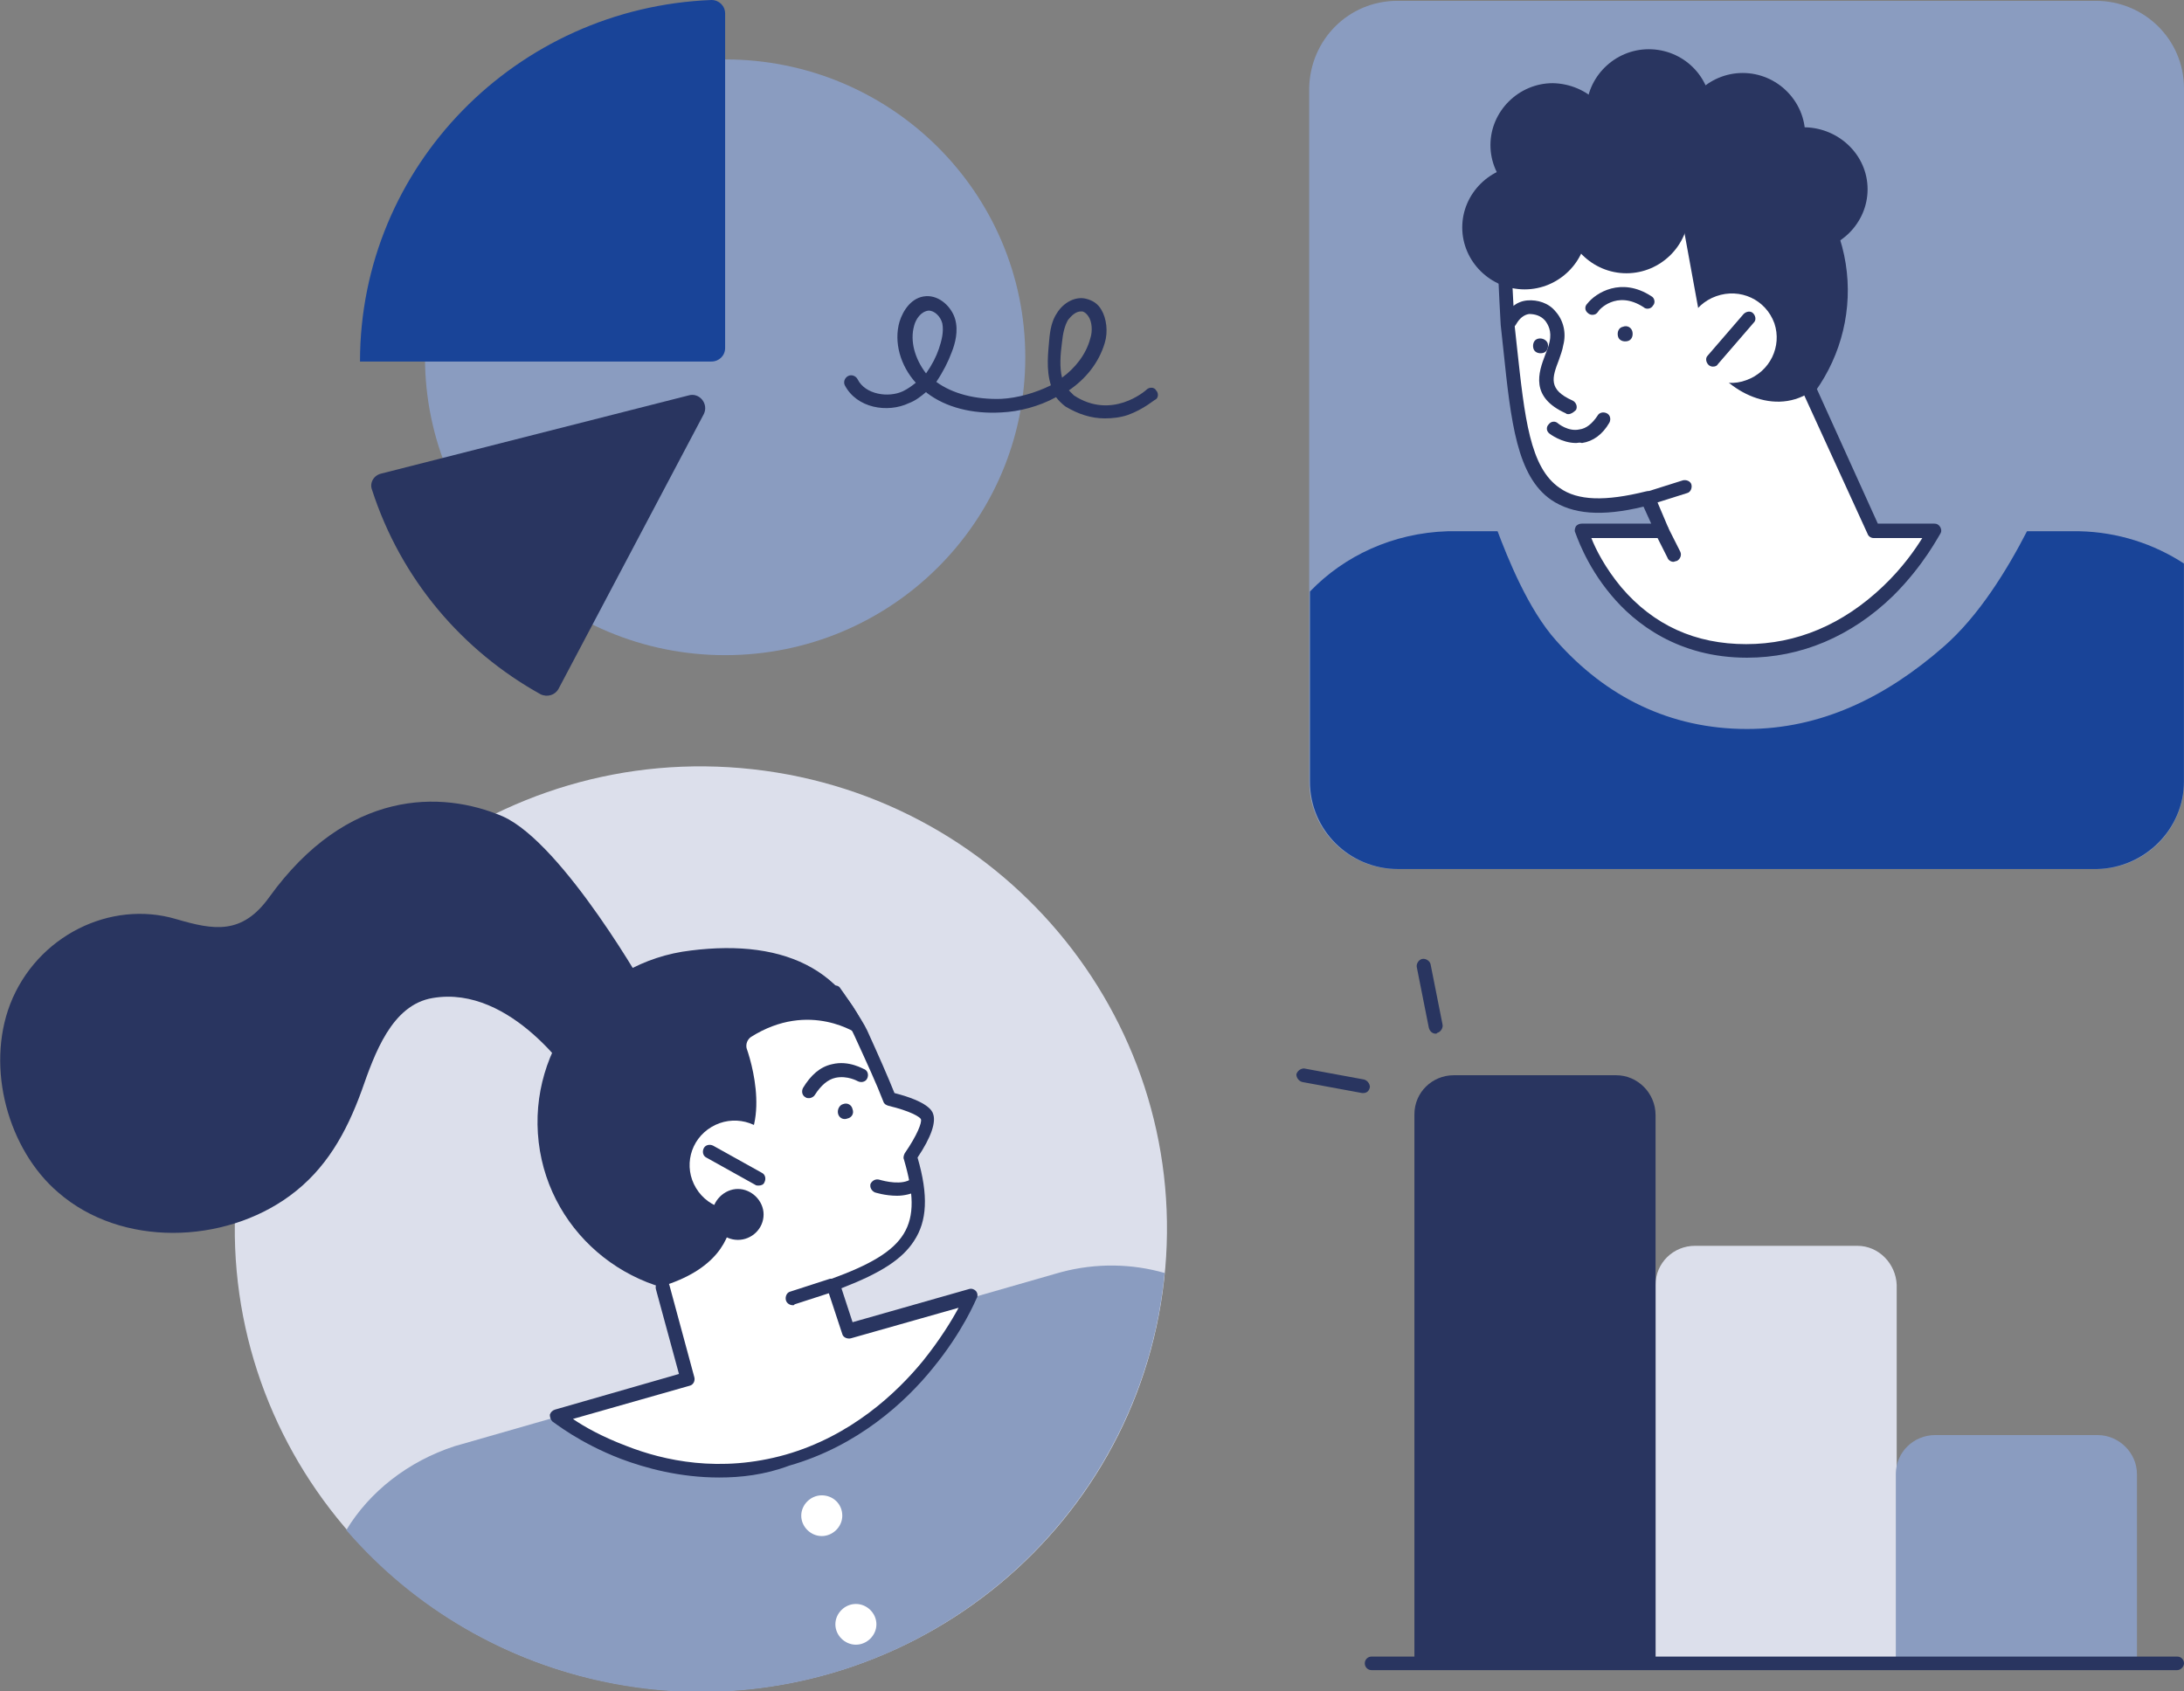 <svg width="173" height="134" viewBox="0 0 173 134" fill="none" xmlns="http://www.w3.org/2000/svg">
<rect x="0" y="0" width="173" height="134" fill="#808080" stroke="none"/>
<g clip-path="url(#clip0_695_14763)">
<path d="M110.68 0.067H166.021C169.882 0.067 172.998 3.16 172.998 6.992V61.924C172.998 65.756 169.882 68.849 166.021 68.849H110.68C106.819 68.849 103.703 65.756 103.703 61.924V6.992C103.771 3.16 106.819 0.067 110.68 0.067Z" fill="#8A9CC0"/>
<path d="M172.993 61.924V44.644C170.622 43.098 167.777 42.157 164.729 42.089H164.255H115.145H114.671C110.336 42.224 106.475 44.039 103.766 46.863V61.924C103.766 65.756 106.882 68.849 110.743 68.849H166.084C169.877 68.782 172.993 65.689 172.993 61.924Z" fill="#194498"/>
<path d="M119.891 25.751C122.939 32.676 131.068 38.66 138.045 35.635C145.021 32.609 148.273 24.541 145.225 17.548C142.177 10.623 134.048 7.396 127.003 10.421C120.027 13.447 116.843 18.826 119.891 25.751Z" fill="#293560"/>
<path d="M138.381 57.755C144.206 57.755 149.354 55.267 153.96 51.233C156.737 48.813 158.973 45.182 160.598 42.022H118.602C119.414 44.174 121.04 48.275 123.275 50.763C127.204 55.2 132.284 57.755 138.381 57.755Z" fill="#8A9CC0"/>
<path d="M148.413 42.022L143.401 31.063C140.285 33.08 136.424 30.727 135.205 28.172L133.24 17.414L121.386 18.96C120.167 19.095 119.286 20.103 119.219 21.314C119.219 22.188 119.422 25.684 119.422 25.684C120.573 35.971 120.573 42.022 130.531 39.467L131.615 42.022H125.315C125.315 42.022 128.295 51.502 138.388 51.502C148.481 51.502 153.223 42.022 153.223 42.022H148.413Z" fill="white"/>
<path d="M138.383 52.107C132.964 52.107 129.51 49.418 127.613 47.132C125.581 44.711 124.836 42.291 124.768 42.157C124.7 42.022 124.768 41.82 124.836 41.686C124.971 41.551 125.107 41.484 125.31 41.484H130.797L130.187 40.139C126.868 40.946 124.565 40.745 122.872 39.602C120.162 37.719 119.688 33.483 119.078 27.634C119.011 27.029 118.943 26.356 118.875 25.751C118.875 25.751 118.672 22.188 118.672 21.314C118.672 21.045 118.943 20.776 119.214 20.776C119.552 20.776 119.756 21.045 119.756 21.314C119.756 22.12 119.959 25.348 119.959 25.617C120.027 26.289 120.094 26.894 120.162 27.499C120.772 33.08 121.178 37.047 123.549 38.66C124.971 39.669 127.139 39.736 130.39 38.929C130.661 38.862 130.932 38.996 131.068 39.265L132.152 41.82C132.219 42.022 132.219 42.157 132.084 42.358C131.948 42.493 131.813 42.627 131.61 42.627H126.055C126.394 43.501 127.139 44.98 128.426 46.527C131 49.552 134.319 51.032 138.316 51.032C142.312 51.032 145.97 49.485 149.153 46.459C150.711 44.98 151.727 43.501 152.269 42.627H148.408C148.205 42.627 148.002 42.493 147.934 42.291L142.922 31.332C142.786 31.063 142.922 30.727 143.193 30.592C143.464 30.457 143.802 30.592 143.938 30.861L148.747 41.484H153.218C153.421 41.484 153.556 41.551 153.692 41.753C153.76 41.888 153.827 42.089 153.692 42.291C153.624 42.358 152.405 44.779 149.966 47.199C146.647 50.426 142.651 52.107 138.383 52.107Z" fill="#293560"/>
<path d="M92.207 101.444C94.478 81.332 79.894 63.201 59.632 60.946C39.369 58.692 21.102 73.168 18.831 93.28C16.56 113.392 31.144 131.524 51.407 133.778C71.668 136.033 89.935 121.557 92.207 101.444Z" fill="#DCDFEB"/>
<path d="M92.254 100.853C89.68 100.113 86.835 100.046 84.058 100.786L83.584 100.92L36.506 114.435L36.032 114.569C32.307 115.779 29.259 118.2 27.43 121.225C38.268 133.798 56.76 137.9 72.272 130.033C83.922 124.049 91.102 112.888 92.254 100.853Z" fill="#8A9CC0"/>
<path d="M69.428 84.582C70.85 91.978 65.499 101.593 57.98 102.467C50.394 103.341 43.553 97.962 42.672 90.499C41.791 82.968 47.21 76.178 54.729 75.304C62.248 74.362 67.938 76.85 69.428 84.582Z" fill="#293560"/>
<path d="M67.129 105.559L65.91 101.862C72.007 99.643 73.7 97.558 72.007 91.776C72.481 91.104 73.632 89.288 73.294 88.616C73.023 87.944 71.194 87.406 70.313 87.204C69.704 85.658 68.891 83.91 68.01 81.96C68.01 81.96 64.149 79.203 59.475 82.162C59.204 82.363 59.069 82.7 59.137 83.036C59.746 84.784 61.236 90.499 57.172 92.314C57.172 92.314 61.033 99.307 52.363 101.929L54.327 109.19L44.031 112.149C44.031 112.149 51.956 118.67 62.252 115.779C72.549 112.888 76.748 102.803 76.748 102.803L67.129 105.559Z" fill="white"/>
<path d="M56.967 117.057C53.851 117.057 51.141 116.317 49.177 115.578C45.858 114.3 43.893 112.686 43.758 112.619C43.622 112.485 43.555 112.283 43.555 112.081C43.622 111.88 43.758 111.745 43.961 111.678L53.783 108.854L51.954 102.13C51.886 101.862 52.022 101.525 52.361 101.458C52.631 101.391 52.97 101.525 53.038 101.862L55.002 109.123C55.07 109.392 54.934 109.728 54.596 109.795L45.384 112.417C46.264 113.023 47.687 113.829 49.651 114.569C52.564 115.712 57.034 116.721 62.25 115.241C67.398 113.762 70.988 110.4 73.088 107.845C74.443 106.165 75.391 104.618 75.933 103.61L67.398 106.03C67.127 106.097 66.788 105.963 66.721 105.694L65.501 101.996C65.434 101.727 65.569 101.391 65.84 101.324C71.936 99.105 73.156 97.155 71.598 91.843C71.53 91.709 71.598 91.507 71.665 91.373C72.681 89.894 73.02 88.952 72.953 88.683C72.885 88.482 72.072 88.011 70.379 87.608C70.175 87.54 70.04 87.473 69.972 87.271C69.43 85.859 68.685 84.246 67.669 82.027C67.398 81.355 66.111 79.539 65.705 78.934C65.501 78.665 65.569 78.329 65.84 78.195C66.111 77.993 66.45 78.06 66.585 78.329C66.653 78.396 68.279 80.75 68.685 81.624C69.633 83.708 70.311 85.254 70.853 86.599C73.494 87.271 73.833 88.011 73.901 88.213C74.172 88.885 73.765 90.095 72.681 91.709C73.562 94.735 73.427 96.752 72.411 98.298C71.462 99.777 69.769 100.853 66.653 102.063L67.534 104.753L76.746 102.13C76.949 102.063 77.152 102.13 77.288 102.265C77.423 102.399 77.491 102.668 77.355 102.87C77.288 103.005 76.272 105.492 73.901 108.383C71.733 111.073 67.94 114.569 62.521 116.115C60.557 116.855 58.66 117.057 56.967 117.057Z" fill="#293560"/>
<path d="M60.014 95.34C58.321 96.348 56.153 95.81 55.137 94.129C54.121 92.449 54.663 90.297 56.356 89.288C58.05 88.28 60.217 88.818 61.233 90.499C62.249 92.18 61.708 94.398 60.014 95.34Z" fill="white"/>
<path d="M60.083 93.928C60.015 93.928 59.879 93.928 59.812 93.861L55.951 91.709C55.68 91.575 55.612 91.238 55.747 90.969C55.883 90.7 56.222 90.633 56.492 90.768L60.353 92.919C60.624 93.054 60.692 93.39 60.557 93.659C60.489 93.861 60.286 93.928 60.083 93.928Z" fill="#293560"/>
<path d="M66.38 88.213C66.448 88.549 66.787 88.751 67.125 88.616C67.464 88.549 67.667 88.213 67.532 87.877C67.464 87.54 67.125 87.339 66.787 87.473C66.516 87.54 66.313 87.877 66.38 88.213Z" fill="#293560"/>
<path d="M64.081 87.002C64.013 87.002 63.878 87.002 63.81 86.935C63.539 86.801 63.471 86.465 63.607 86.196C64.216 85.187 64.962 84.515 65.91 84.313C67.265 83.977 68.416 84.716 68.484 84.716C68.755 84.851 68.823 85.187 68.687 85.456C68.552 85.725 68.213 85.792 67.942 85.658C67.942 85.658 67.129 85.187 66.181 85.389C65.571 85.523 65.029 85.994 64.555 86.734C64.487 86.868 64.284 87.002 64.081 87.002Z" fill="#293560"/>
<path d="M62.794 103.408C62.59 103.408 62.319 103.273 62.252 103.005C62.184 102.736 62.319 102.399 62.59 102.332L65.706 101.324C65.977 101.256 66.316 101.391 66.384 101.66C66.451 101.929 66.316 102.265 66.045 102.332L62.929 103.341C62.929 103.408 62.861 103.408 62.794 103.408Z" fill="#293560"/>
<path d="M122.606 27.23C122.674 27.567 122.538 27.903 122.2 27.97C121.861 28.037 121.522 27.903 121.454 27.567C121.387 27.23 121.522 26.894 121.861 26.827C122.2 26.76 122.538 26.961 122.606 27.23Z" fill="#293560"/>
<path d="M129.309 26.289C129.377 26.625 129.241 26.961 128.903 27.029C128.564 27.096 128.225 26.961 128.158 26.625C128.09 26.289 128.225 25.953 128.564 25.886C128.903 25.751 129.241 25.953 129.309 26.289Z" fill="#293560"/>
<path d="M126.129 24.944C125.994 24.944 125.858 24.877 125.791 24.81C125.52 24.608 125.52 24.272 125.723 24.07C126.4 23.196 128.432 21.919 130.803 23.465C131.074 23.6 131.142 24.003 130.939 24.205C130.803 24.474 130.397 24.541 130.194 24.339C128.026 22.927 126.604 24.608 126.604 24.675C126.468 24.877 126.333 24.944 126.129 24.944Z" fill="#293560"/>
<path d="M138.319 30.122C137.439 30.458 136.422 30.39 135.61 29.987C134.729 29.584 134.119 28.844 133.781 27.97C133.103 26.155 134.052 24.137 135.948 23.465C137.845 22.793 139.877 23.734 140.554 25.617C141.164 27.432 140.216 29.449 138.319 30.122Z" fill="white"/>
<path d="M135.678 29.046C135.542 29.046 135.407 28.979 135.339 28.911C135.136 28.709 135.068 28.373 135.271 28.172L138.116 24.877C138.319 24.675 138.658 24.608 138.861 24.81C139.064 25.012 139.132 25.348 138.929 25.549L136.084 28.844C136.016 28.979 135.881 29.046 135.678 29.046Z" fill="#293560"/>
<path d="M130.528 40.072C130.325 40.072 130.054 39.938 129.986 39.669C129.918 39.4 130.054 39.064 130.325 38.996L133.305 38.055C133.576 37.988 133.915 38.123 133.982 38.391C134.05 38.66 133.915 38.996 133.644 39.064L130.663 40.005C130.663 40.072 130.596 40.072 130.528 40.072Z" fill="#293560"/>
<path d="M57.44 51.906C70.571 51.906 81.215 41.34 81.215 28.306C81.215 15.272 70.571 4.707 57.44 4.707C44.309 4.707 33.664 15.272 33.664 28.306C33.664 41.34 44.309 51.906 57.44 51.906Z" fill="#8A9CC0"/>
<path d="M28.516 28.642H56.355C56.965 28.642 57.439 28.172 57.439 27.567V1.076C57.439 0.471 56.965 0 56.355 0C40.911 0.605 28.516 13.178 28.516 28.642Z" fill="#194498"/>
<path d="M39.827 64.68C34.95 62.596 27.499 62.529 21.335 71.068C19.168 74.093 16.932 73.69 13.952 72.816C8.736 71.269 2.911 74.16 0.811 79.539C-1.154 84.649 0.675 91.104 4.604 94.466C9.617 98.836 17.745 98.567 22.961 94.734C25.806 92.65 27.431 89.759 28.651 86.397C29.667 83.506 31.021 79.607 34.273 79.069C40.572 77.993 45.45 85.591 45.45 85.591L51.343 78.8C51.41 78.8 44.637 66.832 39.827 64.68Z" fill="#293560"/>
<path d="M71.055 94.735C70.106 94.735 69.293 94.466 69.293 94.466C69.022 94.331 68.887 94.062 68.955 93.793C69.09 93.524 69.361 93.39 69.632 93.457C70.106 93.592 71.461 93.928 72.206 93.39C72.477 93.188 72.816 93.255 72.951 93.524C73.154 93.793 73.087 94.129 72.816 94.264C72.274 94.6 71.597 94.735 71.055 94.735Z" fill="#293560"/>
<path d="M66.72 120.082C66.72 120.956 65.975 121.696 65.094 121.696C64.214 121.696 63.469 120.956 63.469 120.082C63.469 119.208 64.214 118.469 65.094 118.469C65.975 118.469 66.72 119.141 66.72 120.082Z" fill="white"/>
<path d="M69.423 128.688C69.423 129.562 68.678 130.302 67.798 130.302C66.917 130.302 66.172 129.562 66.172 128.688C66.172 127.814 66.917 127.075 67.798 127.075C68.678 127.075 69.423 127.814 69.423 128.688Z" fill="white"/>
<path d="M60.486 96.214C60.486 97.357 59.538 98.231 58.454 98.231C57.303 98.231 56.422 97.29 56.422 96.214C56.422 95.138 57.37 94.197 58.454 94.197C59.538 94.197 60.486 95.138 60.486 96.214Z" fill="#293560"/>
<path d="M29.465 38.795C31.768 45.922 36.645 51.569 42.809 54.998C43.351 55.267 43.961 55.066 44.232 54.595L55.747 32.811C56.154 32.004 55.409 31.063 54.528 31.332L30.21 37.517C29.601 37.652 29.262 38.257 29.465 38.795Z" fill="#293560"/>
<path d="M125.718 18.019C125.718 20.708 123.482 22.927 120.773 22.927C118.063 22.927 115.828 20.708 115.828 18.019C115.828 15.33 118.063 13.111 120.773 13.111C123.482 13.111 125.718 15.262 125.718 18.019Z" fill="#293560"/>
<path d="M127.952 11.497C127.952 14.187 125.717 16.405 123.007 16.405C120.298 16.405 118.062 14.187 118.062 11.497C118.062 8.808 120.298 6.589 123.007 6.589C125.785 6.656 127.952 8.808 127.952 11.497Z" fill="#293560"/>
<path d="M133.78 16.742C133.78 19.431 131.545 21.65 128.835 21.65C126.126 21.65 123.891 19.431 123.891 16.742C123.891 14.052 126.126 11.833 128.835 11.833C131.545 11.833 133.78 14.052 133.78 16.742Z" fill="#293560"/>
<path d="M135.546 8.808C135.546 11.497 133.311 13.716 130.601 13.716C127.892 13.716 125.656 11.497 125.656 8.808C125.656 6.118 127.892 3.9 130.601 3.9C133.311 3.9 135.546 6.051 135.546 8.808Z" fill="#293560"/>
<path d="M142.991 10.69C142.991 13.38 140.756 15.599 138.046 15.599C135.337 15.599 133.102 13.38 133.102 10.69C133.102 8.001 135.337 5.782 138.046 5.782C140.756 5.782 142.991 8.001 142.991 10.69Z" fill="#293560"/>
<path d="M147.936 14.993C147.936 17.683 145.701 19.902 142.992 19.902C140.282 19.902 138.047 17.683 138.047 14.993C138.047 12.304 140.282 10.085 142.992 10.085C145.701 10.153 147.936 12.304 147.936 14.993Z" fill="#293560"/>
<path d="M124.232 32.811C124.165 32.811 124.097 32.811 124.029 32.744C121.184 31.466 121.862 29.516 122.404 28.104C122.539 27.768 122.674 27.432 122.742 27.096C122.945 26.222 122.607 25.684 122.404 25.415C122.065 25.012 121.591 24.877 121.117 24.877C120.71 24.944 120.371 25.213 120.1 25.684C119.965 25.953 119.626 26.087 119.355 25.953C119.084 25.818 118.949 25.482 119.084 25.213C119.491 24.406 120.168 23.869 120.981 23.801C121.794 23.734 122.674 24.003 123.216 24.675C123.826 25.348 124.097 26.356 123.826 27.365C123.758 27.768 123.623 28.104 123.487 28.508C122.945 29.92 122.607 30.861 124.571 31.735C124.842 31.869 124.978 32.206 124.842 32.475C124.639 32.676 124.436 32.811 124.232 32.811Z" fill="#293560"/>
<path d="M124.844 35.097C123.692 35.097 122.744 34.357 122.744 34.357C122.473 34.156 122.473 33.819 122.676 33.618C122.879 33.349 123.218 33.349 123.421 33.55C123.421 33.55 124.234 34.223 125.115 34.021C125.657 33.954 126.131 33.55 126.537 32.945C126.673 32.676 127.011 32.609 127.282 32.744C127.553 32.878 127.621 33.214 127.485 33.483C126.944 34.425 126.198 34.962 125.318 35.097C125.115 35.03 124.979 35.097 124.844 35.097Z" fill="#293560"/>
<path d="M132.554 44.51C132.351 44.51 132.147 44.375 132.08 44.174L131.131 42.291C130.996 42.022 131.131 41.686 131.402 41.551C131.673 41.417 132.012 41.551 132.147 41.82L133.096 43.703C133.231 43.972 133.096 44.308 132.825 44.443C132.757 44.443 132.621 44.51 132.554 44.51Z" fill="#293560"/>
<path d="M87.512 33.147C86.429 33.147 85.412 32.811 84.397 32.206C84.126 32.004 83.855 31.735 83.651 31.466C82.297 32.206 80.739 32.609 79.316 32.676C77.013 32.811 74.913 32.273 73.423 31.13L73.355 31.063C72.949 31.399 72.543 31.735 72.001 31.937C70.307 32.743 67.869 32.34 66.92 30.525C66.785 30.256 66.92 29.92 67.191 29.785C67.462 29.651 67.801 29.785 67.936 30.054C68.546 31.264 70.375 31.533 71.526 30.995C71.933 30.794 72.204 30.592 72.543 30.323C71.323 28.978 70.781 27.096 71.255 25.482C71.526 24.608 72.204 23.532 73.355 23.465C74.439 23.398 75.387 24.339 75.658 25.28C75.929 26.222 75.658 27.23 75.387 27.903C75.117 28.642 74.71 29.449 74.168 30.256C75.455 31.197 77.284 31.668 79.316 31.601C80.603 31.533 82.026 31.13 83.245 30.525C82.838 29.247 83.042 27.835 83.109 26.961C83.177 26.154 83.313 25.415 83.719 24.81C84.261 23.936 85.209 23.465 86.022 23.667C86.564 23.801 86.971 24.07 87.241 24.541C87.648 25.213 87.783 26.289 87.512 27.163C87.038 28.777 85.954 30.054 84.667 30.928C84.803 31.063 84.938 31.197 85.074 31.332C88.054 33.281 90.696 30.995 90.832 30.861C91.035 30.659 91.441 30.659 91.577 30.928C91.78 31.13 91.78 31.533 91.509 31.668C91.441 31.668 90.628 32.407 89.341 32.878C88.732 33.08 88.122 33.147 87.512 33.147ZM85.616 24.675C85.209 24.675 84.871 25.012 84.6 25.348C84.329 25.818 84.193 26.423 84.126 27.096C83.99 28.104 83.922 29.113 84.126 29.92C85.142 29.18 86.022 28.104 86.361 26.827C86.564 26.222 86.496 25.482 86.225 25.079C86.09 24.877 85.954 24.742 85.751 24.675C85.751 24.675 85.683 24.675 85.616 24.675ZM73.558 24.608C72.949 24.675 72.543 25.28 72.407 25.818C72.068 27.029 72.475 28.441 73.355 29.584C73.829 28.911 74.168 28.239 74.371 27.634C74.575 27.029 74.778 26.289 74.642 25.617C74.507 25.079 74.033 24.608 73.558 24.608Z" fill="#293560"/>
<path d="M147.127 98.701H134.257C132.563 98.701 131.141 100.046 131.141 101.794V131.781H150.242V101.794C150.175 100.113 148.82 98.701 147.127 98.701Z" fill="#DCDFEB"/>
<path d="M128.025 85.187H115.155C113.462 85.187 112.039 86.532 112.039 88.28V131.781H131.141V88.347C131.141 86.599 129.718 85.187 128.025 85.187Z" fill="#293560"/>
<path d="M166.158 113.695H153.288C151.594 113.695 150.172 115.04 150.172 116.788V131.781H169.274V116.788C169.274 115.107 167.851 113.695 166.158 113.695Z" fill="#8A9CC0"/>
<path d="M107.971 86.599H107.903L103.162 85.725C102.891 85.658 102.688 85.389 102.688 85.12C102.755 84.851 103.026 84.649 103.297 84.649L108.039 85.523C108.31 85.591 108.513 85.859 108.513 86.129C108.445 86.465 108.242 86.599 107.971 86.599Z" fill="#293560"/>
<path d="M113.722 81.893C113.451 81.893 113.248 81.691 113.18 81.422L112.232 76.648C112.164 76.379 112.367 76.043 112.638 75.976C112.909 75.909 113.248 76.11 113.316 76.379L114.264 81.153C114.332 81.422 114.129 81.758 113.858 81.825C113.79 81.893 113.79 81.893 113.722 81.893Z" fill="#293560"/>
<path d="M172.459 132.319H108.651C108.313 132.319 108.109 132.05 108.109 131.781C108.109 131.445 108.38 131.243 108.651 131.243H172.459C172.798 131.243 173.001 131.512 173.001 131.781C173.001 132.05 172.73 132.319 172.459 132.319Z" fill="#293560"/>
</g>
<defs>
<clipPath id="clip0_695_14763">
<rect width="173" height="134" fill="white"/>
</clipPath>
</defs>
</svg>
